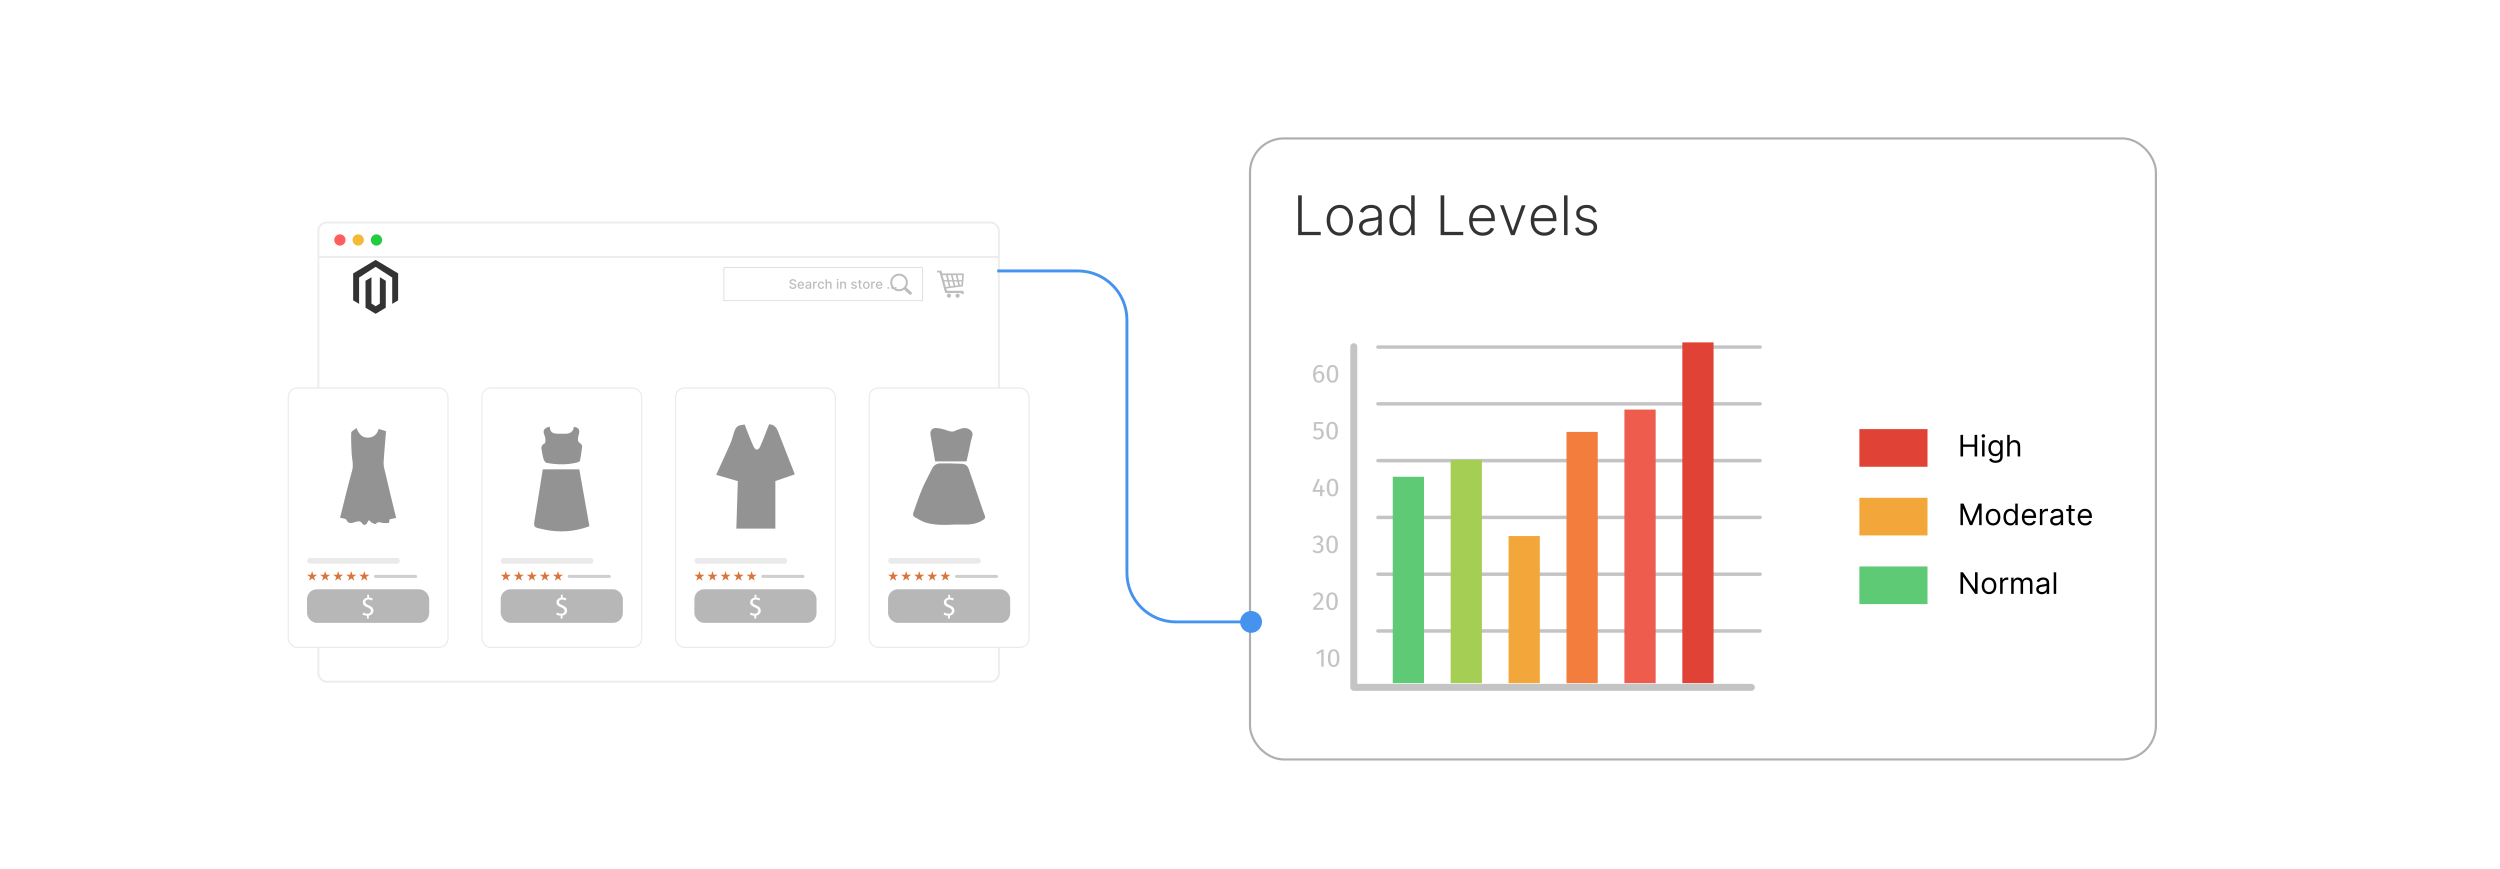 <?xml version="1.0" encoding="UTF-8"?><svg id="Load-Testing" xmlns="http://www.w3.org/2000/svg" xmlns:xlink="http://www.w3.org/1999/xlink" viewBox="0 0 860 298.867"><defs><filter id="drop-shadow-1" filterUnits="userSpaceOnUse"><feOffset dx="0" dy="6.091"/><feGaussianBlur result="blur" stdDeviation="4.737"/><feFlood flood-color="#000" flood-opacity=".05"/><feComposite in2="blur" operator="in"/><feComposite in="SourceGraphic"/></filter><filter id="drop-shadow-2" filterUnits="userSpaceOnUse"><feOffset dx="0" dy="4.248"/><feGaussianBlur result="blur-2" stdDeviation="3.399"/><feFlood flood-color="#333" flood-opacity=".09"/><feComposite in2="blur-2" operator="in"/><feComposite in="SourceGraphic"/></filter><filter id="drop-shadow-3" filterUnits="userSpaceOnUse"><feOffset dx="0" dy="5"/><feGaussianBlur result="blur-3" stdDeviation="4"/><feFlood flood-color="#333" flood-opacity=".09"/><feComposite in2="blur-3" operator="in"/><feComposite in="SourceGraphic"/></filter></defs><g filter="url(#drop-shadow-1)"><rect x="109.513" y="70.447" width="234.107" height="157.974" rx="2.868" ry="2.868" fill="#fff" stroke="#ededed" stroke-miterlimit="10" stroke-width=".677"/><line x1="109.513" y1="82.319" x2="343.62" y2="82.319" fill="none" stroke="#ededed" stroke-miterlimit="10" stroke-width=".677"/><circle cx="116.926" cy="76.462" r="1.941" fill="#ff5d5e" stroke-width="0"/><circle cx="123.223" cy="76.462" r="1.941" fill="#f5b935" stroke-width="0"/><circle cx="129.519" cy="76.462" r="1.941" fill="#24cb3f" stroke-width="0"/></g><g id="LOGO"><polygon points="136.96 94.048 136.96 103.316 134.92 104.538 134.92 95.483 129.223 91.795 123.527 95.483 123.527 104.538 121.486 103.316 121.486 94.048 129.223 89.415 136.96 94.048" fill="#333" stroke-width="0"/><polygon points="132.709 96.589 132.709 105.856 131.298 106.701 129.223 107.944 127.147 106.701 125.738 105.856 125.738 96.589 127.778 95.366 127.778 104.421 129.223 105.356 130.669 104.421 130.669 95.366 132.709 96.589" fill="#333" stroke-width="0"/></g><rect x="249.034" y="92.046" width="68.273" height="11.436" fill="#fff" stroke="#bcbcbc" stroke-miterlimit="10" stroke-width=".158"/><path d="M273.429,96.923c-.017-.151-.087-.269-.211-.352-.124-.084-.279-.125-.467-.125-.134,0-.25.021-.348.063s-.174.1-.228.173c-.054.073-.081.156-.081.248,0,.078.019.145.055.202.037.056.085.104.146.141.06.038.125.069.194.095.069.025.136.045.2.062l.319.083c.104.025.211.06.321.104.11.044.211.102.305.173s.169.16.228.265.087.232.087.379c0,.185-.048.35-.143.494-.095.144-.233.257-.414.34s-.398.125-.654.125c-.245,0-.457-.039-.636-.117-.179-.078-.319-.188-.42-.332-.101-.143-.157-.313-.168-.51h.496c.009.118.048.216.116.294.068.079.154.137.26.174.106.038.223.057.35.057.139,0,.264-.022.373-.066.109-.044.195-.106.258-.186s.094-.172.094-.279c0-.097-.027-.176-.082-.238-.055-.062-.129-.113-.222-.153s-.199-.076-.315-.107l-.387-.105c-.262-.071-.47-.176-.623-.315-.153-.138-.229-.322-.229-.55,0-.188.051-.353.153-.494.103-.141.241-.25.416-.328.175-.079.372-.118.591-.118.222,0,.417.039.587.117s.304.185.402.32.149.292.153.467h-.476Z" fill="#bcbcbc" stroke-width="0"/><path d="M275.559,99.386c-.242,0-.45-.052-.624-.156-.174-.104-.308-.25-.402-.439-.094-.189-.142-.411-.142-.666,0-.251.047-.473.142-.665s.226-.341.396-.449c.17-.107.369-.161.597-.161.138,0,.272.023.402.069.13.045.247.118.35.215.104.098.185.225.245.381.06.156.089.345.089.568v.169h-1.951v-.358h1.483c0-.125-.025-.237-.077-.335-.051-.097-.123-.174-.215-.23-.092-.057-.2-.085-.324-.085-.134,0-.251.033-.351.098-.1.066-.176.151-.23.256-.054.105-.081.219-.081.341v.279c0,.164.029.304.087.419.058.115.139.203.244.263.104.06.226.09.366.09.09,0,.173-.013.248-.039.075-.026.139-.065.193-.118.055-.052.096-.117.125-.193l.452.082c-.036.133-.101.25-.194.349s-.21.177-.35.232-.299.082-.479.082Z" fill="#bcbcbc" stroke-width="0"/><path d="M277.859,99.391c-.156,0-.296-.029-.422-.087-.126-.058-.225-.143-.298-.253-.073-.111-.109-.247-.109-.407,0-.139.027-.252.08-.342.053-.089.125-.16.216-.212.09-.052.191-.092.303-.118.112-.027.226-.047.342-.061.147-.017.266-.031.358-.042.091-.011.158-.03.2-.055s.062-.067.062-.125v-.011c0-.14-.04-.248-.118-.325-.078-.077-.195-.115-.349-.115-.161,0-.288.035-.379.106-.092.071-.156.149-.191.236l-.449-.102c.053-.149.131-.27.234-.362.103-.092.222-.159.356-.201.134-.042.275-.063.423-.063.098,0,.202.011.312.034.11.023.213.065.31.125.097.061.176.147.237.26.062.112.093.258.093.437v1.63h-.466v-.335h-.02c-.031.062-.077.123-.139.182-.062.06-.141.109-.238.148-.097.04-.213.059-.348.059ZM277.962,99.007c.132,0,.246-.026.34-.079.094-.052.166-.121.216-.205.049-.084.074-.175.074-.272v-.316c-.017.017-.05.033-.098.047-.049.014-.104.026-.166.037-.062.01-.122.019-.181.027-.059.008-.107.015-.147.02-.093.012-.177.032-.253.059-.076.028-.137.067-.182.119s-.068.12-.068.206c0,.118.043.208.131.268s.199.09.334.09Z" fill="#bcbcbc" stroke-width="0"/><path d="M279.706,99.336v-2.455h.462v.39h.025c.045-.132.124-.236.237-.312s.242-.114.386-.114c.03,0,.065.001.106.003.041.002.073.004.097.008v.457c-.019-.005-.053-.012-.103-.019-.049-.007-.098-.01-.147-.01-.113,0-.213.024-.301.071s-.157.113-.208.196c-.051.083-.077.179-.077.285v1.499h-.478Z" fill="#bcbcbc" stroke-width="0"/><path d="M282.469,99.386c-.237,0-.442-.054-.613-.162-.171-.108-.302-.257-.394-.448-.091-.19-.137-.409-.137-.655,0-.25.047-.47.141-.661.094-.191.226-.34.396-.448.17-.107.371-.161.602-.161.187,0,.353.034.499.103s.264.165.354.289c.09.124.144.268.161.433h-.465c-.026-.115-.084-.214-.175-.297-.091-.083-.213-.125-.365-.125-.133,0-.25.035-.349.104s-.177.169-.233.297c-.055.128-.083.28-.083.455,0,.179.027.333.082.463s.131.23.231.302.217.107.353.107c.09,0,.173-.017.247-.05.074-.033.137-.082.187-.145.051-.062.086-.138.106-.227h.465c-.017.159-.069.3-.155.425-.086.125-.202.223-.346.294-.144.071-.313.107-.507.107Z" fill="#bcbcbc" stroke-width="0"/><path d="M284.468,97.879v1.458h-.478v-3.272h.471v1.217h.03c.058-.132.146-.237.264-.314.119-.078.273-.117.463-.117.168,0,.316.035.442.104.126.069.225.172.294.309.07.137.105.308.105.512v1.561h-.478v-1.504c0-.18-.046-.32-.139-.419-.093-.1-.222-.149-.387-.149-.113,0-.214.024-.303.072-.089.048-.159.118-.209.21-.051.092-.076.203-.076.333Z" fill="#bcbcbc" stroke-width="0"/><path d="M288.132,96.503c-.083,0-.154-.028-.213-.084-.059-.056-.089-.123-.089-.201,0-.079.03-.146.089-.202.059-.056.13-.084.213-.084s.154.028.213.084c.059.056.088.123.088.201,0,.079-.029.146-.088.202-.059.056-.13.084-.213.084ZM287.891,99.336v-2.455h.478v2.455h-.478Z" fill="#bcbcbc" stroke-width="0"/><path d="M289.488,97.879v1.458h-.478v-2.455h.458v.399h.03c.057-.13.145-.234.266-.313s.273-.118.458-.118c.167,0,.313.035.439.104.125.07.223.173.292.311.069.137.104.307.104.51v1.561h-.478v-1.504c0-.178-.046-.317-.139-.417s-.22-.151-.382-.151c-.111,0-.209.024-.295.072s-.153.118-.203.21c-.049.092-.074.203-.074.333Z" fill="#bcbcbc" stroke-width="0"/><path d="M294.73,97.481l-.433.077c-.018-.056-.047-.108-.085-.158-.039-.05-.091-.091-.158-.123-.066-.032-.148-.048-.248-.048-.135,0-.248.03-.339.09-.09.061-.136.138-.136.232,0,.083.03.148.091.198.061.05.159.091.294.123l.39.09c.226.052.394.132.505.241.111.108.167.25.167.423,0,.147-.042.278-.127.392-.085.115-.203.205-.354.27-.15.065-.325.097-.523.097-.275,0-.5-.059-.673-.176-.174-.118-.28-.285-.32-.502l.462-.07c.029.12.088.211.177.272.09.061.206.092.35.092.157,0,.282-.033.375-.099.094-.065.141-.146.141-.24,0-.077-.028-.141-.085-.193s-.144-.092-.261-.118l-.416-.091c-.229-.052-.398-.135-.507-.249-.109-.114-.164-.258-.164-.433,0-.145.04-.271.121-.38s.193-.194.335-.255c.143-.061.307-.092.491-.092.265,0,.474.057.626.172.152.114.253.268.302.459Z" fill="#bcbcbc" stroke-width="0"/><path d="M296.447,96.882v.384h-1.34v-.384h1.34ZM295.466,96.294h.478v2.322c0,.093.014.162.042.208.028.046.064.078.108.094.044.017.093.025.145.025.038,0,.072-.002.101-.008s.051-.01.067-.013l.086.395c-.028.011-.067.021-.118.033-.051.011-.115.017-.192.018-.125.002-.243-.02-.352-.067s-.197-.119-.264-.217-.101-.221-.101-.369v-2.421Z" fill="#bcbcbc" stroke-width="0"/><path d="M298.008,99.386c-.23,0-.431-.053-.603-.158-.171-.105-.305-.253-.399-.442s-.142-.411-.142-.665c0-.255.047-.478.142-.668.095-.191.228-.339.399-.444.172-.105.373-.158.603-.158s.431.053.603.158.305.253.399.444c.095.19.142.413.142.668,0,.253-.047.475-.142.665s-.228.337-.399.442-.373.158-.603.158ZM298.01,98.985c.149,0,.273-.04.371-.118.098-.079.17-.184.218-.315.047-.131.071-.275.071-.433,0-.156-.024-.3-.071-.432-.047-.131-.12-.237-.218-.317-.098-.08-.222-.12-.371-.12-.15,0-.274.04-.373.12-.099.08-.171.186-.219.317-.047.132-.071.276-.071.432,0,.158.024.302.071.433.047.131.12.236.219.315.099.079.223.118.373.118Z" fill="#bcbcbc" stroke-width="0"/><path d="M299.685,99.336v-2.455h.462v.39h.025c.045-.132.124-.236.237-.312s.242-.114.386-.114c.03,0,.065.001.106.003.041.002.073.004.097.008v.457c-.019-.005-.053-.012-.103-.019-.049-.007-.098-.01-.147-.01-.113,0-.213.024-.301.071s-.157.113-.208.196c-.051.083-.077.179-.077.285v1.499h-.478Z" fill="#bcbcbc" stroke-width="0"/><path d="M302.471,99.386c-.242,0-.45-.052-.624-.156-.174-.104-.308-.25-.402-.439-.094-.189-.142-.411-.142-.666,0-.251.047-.473.142-.665s.226-.341.396-.449c.17-.107.369-.161.597-.161.138,0,.272.023.402.069.13.045.247.118.35.215.104.098.185.225.245.381.06.156.089.345.089.568v.169h-1.951v-.358h1.483c0-.125-.025-.237-.077-.335-.051-.097-.123-.174-.215-.23-.092-.057-.2-.085-.324-.085-.134,0-.251.033-.351.098-.1.066-.176.151-.23.256-.054.105-.081.219-.081.341v.279c0,.164.029.304.087.419.058.115.139.203.244.263.104.06.226.09.366.09.09,0,.173-.013.248-.039.075-.026.139-.065.193-.118.055-.052.096-.117.125-.193l.452.082c-.036.133-.101.25-.194.349s-.21.177-.35.232-.299.082-.479.082Z" fill="#bcbcbc" stroke-width="0"/><path d="M305.563,99.367c-.087,0-.162-.031-.225-.093-.063-.062-.094-.138-.094-.226,0-.087.031-.163.094-.225.063-.062.138-.094.225-.094.087,0,.163.031.226.094.063.062.094.137.094.225,0,.059-.015.112-.044.161-.029.048-.068.087-.116.116s-.102.043-.16.043Z" fill="#bcbcbc" stroke-width="0"/><path d="M306.837,99.367c-.087,0-.162-.031-.225-.093-.063-.062-.094-.138-.094-.226,0-.087.031-.163.094-.225.063-.062.138-.094.225-.094.087,0,.163.031.226.094.063.062.094.137.094.225,0,.059-.015.112-.044.161-.029.048-.068.087-.116.116s-.102.043-.16.043Z" fill="#bcbcbc" stroke-width="0"/><path d="M308.11,99.367c-.087,0-.162-.031-.225-.093-.063-.062-.094-.138-.094-.226,0-.087.031-.163.094-.225.063-.062.138-.094.225-.094.087,0,.163.031.226.094.063.062.094.137.094.225,0,.059-.015.112-.044.161-.029.048-.068.087-.116.116s-.102.043-.16.043Z" fill="#bcbcbc" stroke-width="0"/><path d="M309.27,94.136h.001v0c.836 0,1.593.339,2.14.887.547.547.886,1.303.886,2.138h0v.004h-0c-0.0.337-.056.661-.157.963-.017.051-.035.099-.053.146v0c-.088.222-.201.431-.336.624l1.762,1.583.001.001.01.009.001.001c.099.095.154.221.16.35.007.127-.033.257-.12.362l-.001.001-.011.012-.002.002-.009.01-.001.001c-.095.099-.221.153-.35.16-.127.007-.257-.033-.362-.12l-.001-.001-.012-.011-.002-.001-1.802-1.619c-.053.038-.108.073-.163.107-.075.046-.152.089-.231.128-.406.202-.864.316-1.349.316v0h-.001v-0c-.836-0-1.593-.339-2.141-.887-.547-.547-.886-1.303-.886-2.138h-0v-.003h0c0-.836.339-1.593.887-2.141.547-.547,1.303-.885,2.138-.886v-0h.002ZM309.271,94.815v0h-.003v-0c-.647 0-1.234.263-1.659.688-.425.425-.688,1.012-.688,1.66h0v.003h-0c0.0.647.263,1.234.688,1.659.425.425,1.012.688,1.66.688v-0h.003v0c.647-0,1.234-.263,1.659-.688.425-.425.688-1.012.688-1.66h-0v-.003h0c-0-.647-.263-1.234-.688-1.659-.425-.425-1.012-.688-1.66-.688h0Z" fill="#bcbcbc" stroke-width="0"/><path d="M324.083,94.063h7.072c.462,0,.437.187.397.665l-.263,3.353c-.045.534-.007.405-.573.486l-5.201.662.275.798h5.602c.076.283.179.745.255,1.061h-.931l-.089-.323h-4.477c-1.027-.017-.924.261-1.17-.627l-1.765-6.415h-.847v-.615h1.486c.069.258.164.694.229.955h0ZM326.437,100.984c.396,0,.719.322.719.719,0,.397-.321.719-.719.719s-.719-.321-.719-.719c0-.396.321-.719.719-.719h0ZM329.401,100.984c.396,0,.719.322.719.719,0,.397-.322.719-.719.719-.397,0-.719-.321-.719-.719-0-.396.321-.719.719-.719h0ZM324.702,96.372h1.145l-.415-1.737c-.409,0-.813-.001-1.207-.001l.139.52.005-.001.334,1.218h0ZM326.03,94.636l.415,1.736h1.102l-.417-1.734-1.101-.002h0ZM327.73,94.639l.417,1.734h1.054l-.415-1.732-1.056-.002h0ZM329.385,94.641l.415,1.732h1.055l.117-1.392c.033-.388.101-.339-.275-.339-.429-.001-.868-.002-1.312-.002h0ZM330.819,96.813h-.913l.301,1.255.074-.01c.46-.066.43.039.466-.395l.071-.85h0ZM329.627,98.148l-.32-1.335h-1.054l.354,1.474,1.019-.139h0ZM328.027,98.366l-.374-1.553h-1.103l.407,1.699,1.07-.146h0ZM326.377,98.591l-.425-1.777h-1.129l.528,1.918,1.026-.14h0Z" fill="#bcbcbc" fill-rule="evenodd" stroke-width="0"/><g filter="url(#drop-shadow-2)"><rect x="232.395" y="129.224" width="54.967" height="89.237" rx="3.092" ry="3.092" fill="#fff" stroke="#eaeaea" stroke-miterlimit="10" stroke-width=".398"/><rect x="238.869" y="198.458" width="42.017" height="11.567" rx="3.383" ry="3.383" fill="#b7b7b7" stroke-width="0"/><rect x="238.869" y="187.675" width="31.936" height="2.004" rx="1.002" ry="1.002" fill="#eaeaea" stroke-width="0"/><rect x="261.887" y="193.508" width="14.849" height="1.057" rx=".528" ry=".528" fill="#b7b7b7" opacity=".67" stroke-width="0"/><polygon points="240.606 192.21 241.016 193.472 242.343 193.472 241.27 194.252 241.68 195.514 240.606 194.734 239.533 195.514 239.943 194.252 238.869 193.472 240.196 193.472 240.606 192.21" fill="#d9743b" stroke-width="0"/><polygon points="245.094 192.21 245.504 193.472 246.831 193.472 245.757 194.252 246.167 195.514 245.094 194.734 244.021 195.514 244.431 194.252 243.357 193.472 244.684 193.472 245.094 192.21" fill="#d9743b" stroke-width="0"/><polygon points="249.582 192.21 249.992 193.472 251.319 193.472 250.245 194.252 250.655 195.514 249.582 194.734 248.509 195.514 248.919 194.252 247.845 193.472 249.172 193.472 249.582 192.21" fill="#d9743b" stroke-width="0"/><polygon points="254.07 192.21 254.48 193.472 255.807 193.472 254.733 194.252 255.143 195.514 254.07 194.734 252.997 195.514 253.407 194.252 252.333 193.472 253.66 193.472 254.07 192.21" fill="#d9743b" stroke-width="0"/><polygon points="258.558 192.21 258.968 193.472 260.295 193.472 259.221 194.252 259.631 195.514 258.558 194.734 257.484 195.514 257.894 194.252 256.821 193.472 258.148 193.472 258.558 192.21" fill="#d9743b" stroke-width="0"/><path d="M259.492,208.557v-1.009c-.58-.01-1.179-.19-1.529-.44l.24-.669c.36.24.879.43,1.439.43.71,0,1.189-.41,1.189-.979,0-.55-.39-.89-1.129-1.189-1.02-.399-1.649-.859-1.649-1.729,0-.83.589-1.459,1.509-1.609v-1.01h.62v.97c.6.02,1.009.18,1.299.35l-.25.66c-.21-.12-.62-.34-1.259-.34-.77,0-1.06.46-1.06.86,0,.52.37.779,1.239,1.139,1.029.42,1.549.939,1.549,1.829,0,.79-.55,1.529-1.579,1.699v1.039h-.63Z" fill="#fff" stroke-width="0"/><path d="M256.165,141.797c1.027,2.572,1.92,5.074,3.025,7.478.702,1.527,1.663,1.519,2.34.009,1.084-2.419,1.987-4.92,3.038-7.567,1.318.017,2.424.751,3.039,2.352,1.763,4.592,3.579,9.163,5.373,13.743.096.245.184.492.415,1.112-2.2.759-4.333,1.494-6.673,2.301v16.367h-13.426c.176-5.543.351-11.037.519-16.322-2.673-.781-5.101-1.49-7.454-2.178,1.737-3.813,3.353-7.302,4.909-10.818.43-.971.703-2.014,1.006-3.037.839-2.829,1.228-3.154,3.89-3.441Z" fill="#939393" stroke-width="0"/><rect x="299.017" y="129.224" width="54.967" height="89.237" rx="3.092" ry="3.092" fill="#fff" stroke="#eaeaea" stroke-miterlimit="10" stroke-width=".398"/><rect x="305.492" y="198.458" width="42.017" height="11.567" rx="3.383" ry="3.383" fill="#b7b7b7" stroke-width="0"/><rect x="305.492" y="187.675" width="31.936" height="2.004" rx="1.002" ry="1.002" fill="#eaeaea" stroke-width="0"/><rect x="328.509" y="193.508" width="14.849" height="1.057" rx=".528" ry=".528" fill="#b7b7b7" opacity=".67" stroke-width="0"/><polygon points="307.229 192.21 307.639 193.472 308.965 193.472 307.892 194.252 308.302 195.514 307.229 194.734 306.155 195.514 306.565 194.252 305.492 193.472 306.819 193.472 307.229 192.21" fill="#d9743b" stroke-width="0"/><polygon points="311.717 192.21 312.127 193.472 313.453 193.472 312.38 194.252 312.79 195.514 311.717 194.734 310.643 195.514 311.053 194.252 309.98 193.472 311.307 193.472 311.717 192.21" fill="#d9743b" stroke-width="0"/><polygon points="316.205 192.21 316.615 193.472 317.941 193.472 316.868 194.252 317.278 195.514 316.205 194.734 315.131 195.514 315.541 194.252 314.468 193.472 315.795 193.472 316.205 192.21" fill="#d9743b" stroke-width="0"/><polygon points="320.692 192.21 321.102 193.472 322.429 193.472 321.356 194.252 321.766 195.514 320.692 194.734 319.619 195.514 320.029 194.252 318.956 193.472 320.282 193.472 320.692 192.21" fill="#d9743b" stroke-width="0"/><polygon points="325.18 192.21 325.59 193.472 326.917 193.472 325.844 194.252 326.254 195.514 325.18 194.734 324.107 195.514 324.517 194.252 323.444 193.472 324.77 193.472 325.18 192.21" fill="#d9743b" stroke-width="0"/><path d="M326.115,208.557v-1.009c-.58-.01-1.179-.19-1.529-.44l.24-.669c.36.24.879.43,1.439.43.709,0,1.189-.41,1.189-.979,0-.55-.39-.89-1.129-1.189-1.02-.399-1.649-.859-1.649-1.729,0-.83.589-1.459,1.509-1.609v-1.01h.62v.97c.6.02,1.009.18,1.299.35l-.25.66c-.21-.12-.62-.34-1.259-.34-.77,0-1.06.46-1.06.86,0,.52.37.779,1.239,1.139,1.029.42,1.549.939,1.549,1.829,0,.79-.55,1.529-1.579,1.699v1.039h-.63Z" fill="#fff" stroke-width="0"/><path d="M330.618,155.29c1.459-.001,2.271.701,2.712,2.001,1.365,4.018,2.732,8.035,4.104,12.051.426,1.246.816,2.507,1.325,3.719.322.767.096,1.097-.551,1.534-2.465,1.665-5.202,1.677-8.012,1.591-1.985-.061-3.98.202-5.963.13-1.799-.066-3.643-.189-5.365-.661-1.535-.42-2.959-1.302-4.365-2.098-.288-.163-.495-.927-.37-1.286.991-2.856,1.978-5.721,3.154-8.505.966-2.288,2.214-4.455,3.287-6.7.646-1.351,1.684-1.941,3.142-1.917.981.016,1.963.003,2.945.003.003-.054,2.641.139,3.958.138Z" fill="#939393" stroke-width="0"/><path d="M332.45,154.476h-10.759c-.548-3.094-1.11-6.11-1.608-9.137-.226-1.371.556-2.43,1.934-2.351,1.331.077,2.684.429,3.943.891.994.365,1.86.533,2.801-.007.252-.145.543-.223.818-.329,1.464-.565,2.925-.946,4.294.217,1.308,1.111.383,2.383.168,3.553-.434,2.355-.999,4.685-1.518,7.023-.029.132-.13.248-.071.14Z" fill="#939393" stroke-width="0"/><rect x="165.772" y="129.224" width="54.967" height="89.237" rx="3.092" ry="3.092" fill="#fff" stroke="#eaeaea" stroke-miterlimit="10" stroke-width=".398"/><rect x="172.247" y="198.458" width="42.017" height="11.567" rx="3.383" ry="3.383" fill="#b7b7b7" stroke-width="0"/><rect x="172.247" y="187.675" width="31.936" height="2.004" rx="1.002" ry="1.002" fill="#eaeaea" stroke-width="0"/><rect x="195.264" y="193.508" width="14.849" height="1.057" rx=".528" ry=".528" fill="#b7b7b7" opacity=".67" stroke-width="0"/><polygon points="173.984 192.21 174.394 193.472 175.72 193.472 174.647 194.252 175.057 195.514 173.984 194.734 172.91 195.514 173.32 194.252 172.247 193.472 173.574 193.472 173.984 192.21" fill="#d9743b" stroke-width="0"/><polygon points="178.472 192.21 178.882 193.472 180.208 193.472 179.135 194.252 179.545 195.514 178.472 194.734 177.398 195.514 177.808 194.252 176.735 193.472 178.062 193.472 178.472 192.21" fill="#d9743b" stroke-width="0"/><polygon points="182.96 192.21 183.369 193.472 184.696 193.472 183.623 194.252 184.033 195.514 182.96 194.734 181.886 195.514 182.296 194.252 181.223 193.472 182.55 193.472 182.96 192.21" fill="#d9743b" stroke-width="0"/><polygon points="187.447 192.21 187.857 193.472 189.184 193.472 188.111 194.252 188.521 195.514 187.447 194.734 186.374 195.514 186.784 194.252 185.711 193.472 187.037 193.472 187.447 192.21" fill="#d9743b" stroke-width="0"/><polygon points="191.935 192.21 192.345 193.472 193.672 193.472 192.599 194.252 193.009 195.514 191.935 194.734 190.862 195.514 191.272 194.252 190.199 193.472 191.525 193.472 191.935 192.21" fill="#d9743b" stroke-width="0"/><path d="M192.87,208.557v-1.009c-.58-.01-1.179-.19-1.529-.44l.24-.669c.36.24.879.43,1.439.43.709,0,1.189-.41,1.189-.979,0-.55-.39-.89-1.129-1.189-1.02-.399-1.649-.859-1.649-1.729,0-.83.589-1.459,1.509-1.609v-1.01h.62v.97c.6.02,1.009.18,1.299.35l-.25.66c-.21-.12-.62-.34-1.259-.34-.77,0-1.06.46-1.06.86,0,.52.37.779,1.239,1.139,1.029.42,1.549.939,1.549,1.829,0,.79-.55,1.529-1.579,1.699v1.039h-.63Z" fill="#fff" stroke-width="0"/><path d="M199.28,157.203c1.134,6.383,2.303,12.955,3.479,19.573-5.163,1.921-10.264,2.242-15.472,1.162-.157-.033-.308-.098-.466-.129-3.41-.665-3.353-.655-2.757-4.171.94-5.544,1.795-11.103,2.65-16.435h12.565Z" fill="#939393" stroke-width="0"/><path d="M197.442,142.545c2.76.543,1.648,2.332,1.43,3.604-.172,1.004-.072,1.6.764,2.157.308.205.656.687.624,1.006-.169,1.647-.426,3.287-.734,4.915-.045.238-.505.49-.816.572-3.542.927-7.117.831-10.68.179-.398-.073-.839-.687-.994-1.141-.308-.904-.435-1.87-.627-2.812-.216-1.059-.43-2.08.894-2.69.258-.119.359-.814.341-1.235-.024-.579-.147-1.185-.373-1.717-.717-1.686.05-2.462,1.843-2.865.137,2.872,2.224,2.359,4.149,2.442,2.02.087,3.785.035,4.18-2.413Z" fill="#939393" stroke-width="0"/><rect x="99.149" y="129.224" width="54.967" height="89.237" rx="3.092" ry="3.092" fill="#fff" stroke="#eaeaea" stroke-miterlimit="10" stroke-width=".398"/><rect x="105.624" y="198.458" width="42.017" height="11.567" rx="3.383" ry="3.383" fill="#b7b7b7" stroke-width="0"/><rect x="105.624" y="187.675" width="31.936" height="2.004" rx="1.002" ry="1.002" fill="#eaeaea" stroke-width="0"/><rect x="128.642" y="193.508" width="14.849" height="1.057" rx=".528" ry=".528" fill="#b7b7b7" opacity=".67" stroke-width="0"/><polygon points="107.361 192.21 107.771 193.472 109.098 193.472 108.025 194.252 108.435 195.514 107.361 194.734 106.288 195.514 106.698 194.252 105.624 193.472 106.951 193.472 107.361 192.21" fill="#d9743b" stroke-width="0"/><polygon points="111.849 192.21 112.259 193.472 113.586 193.472 112.512 194.252 112.922 195.514 111.849 194.734 110.776 195.514 111.186 194.252 110.112 193.472 111.439 193.472 111.849 192.21" fill="#d9743b" stroke-width="0"/><polygon points="116.337 192.21 116.747 193.472 118.074 193.472 117 194.252 117.41 195.514 116.337 194.734 115.264 195.514 115.674 194.252 114.6 193.472 115.927 193.472 116.337 192.21" fill="#d9743b" stroke-width="0"/><polygon points="120.825 192.21 121.235 193.472 122.562 193.472 121.488 194.252 121.898 195.514 120.825 194.734 119.752 195.514 120.162 194.252 119.088 193.472 120.415 193.472 120.825 192.21" fill="#d9743b" stroke-width="0"/><polygon points="125.313 192.21 125.723 193.472 127.05 193.472 125.976 194.252 126.386 195.514 125.313 194.734 124.239 195.514 124.649 194.252 123.576 193.472 124.903 193.472 125.313 192.21" fill="#d9743b" stroke-width="0"/><path d="M126.247,208.557v-1.009c-.58-.01-1.179-.19-1.529-.44l.24-.669c.36.24.879.43,1.439.43.71,0,1.189-.41,1.189-.979,0-.55-.39-.89-1.129-1.189-1.02-.399-1.649-.859-1.649-1.729,0-.83.589-1.459,1.509-1.609v-1.01h.62v.97c.6.02,1.009.18,1.299.35l-.25.66c-.21-.12-.62-.34-1.259-.34-.77,0-1.06.46-1.06.86,0,.52.37.779,1.239,1.139,1.029.42,1.549.939,1.549,1.829,0,.79-.55,1.529-1.579,1.699v1.039h-.63Z" fill="#fff" stroke-width="0"/><path d="M116.983,173.862c1.384-5.485,2.633-10.879,4.143-16.2.6-2.114-.099-4.027-.169-6.032-.081-2.338-.255-4.681-.142-7.011.026-.525,1.073-1,1.809-1.636.901,2.248,2.124,3.506,4.31,3.304,1.763-.162,2.779-1.237,3.366-2.998.771.246,1.53.489,2.505.8-.254,3.047-.533,6.049-.739,9.056-.079,1.148-.196,2.355.055,3.455,1.309,5.73,2.731,11.434,4.162,17.346-.718.129-1.403.253-2.226.401-.062.332-.146.783-.242,1.298-.798,0-1.602.138-2.331-.036-.846-.203-1.551-.484-2.213.394-.096.127-.896-.177-1.296-.409-.397-.231-.701-.624-1.046-.946-.21.312-.466.602-.621.939-.398.866-1.197.957-1.597.343-.736-1.13-1.565-.891-2.52-.59-1.183.373-2.285.796-3.081-.809-.224-.451-1.359-.45-2.127-.671Z" fill="#939393" stroke-width="0"/></g><g filter="url(#drop-shadow-3)"><rect x="430" y="42.613" width="311.632" height="213.641" rx="11.637" ry="11.637" fill="#fff" stroke="#afafaf" stroke-miterlimit="10" stroke-width=".75"/><path d="M455.335,224.342h-.815v-5.054l-1.38.84-.353-.576,1.833-1.133h.715v5.922Z" fill="#c4c4c4" stroke-width="0"/><path d="M460.761,221.385c0,1.964-.655,3.062-1.983,3.062s-1.983-1.098-1.983-3.062c0-1.966.655-3.055,1.983-3.055s1.983,1.098,1.983,3.055ZM457.646,221.385c0,1.744.389,2.416,1.133,2.416.735,0,1.133-.672,1.133-2.416,0-1.734-.398-2.409-1.133-2.409-.744,0-1.133.674-1.133,2.409Z" fill="#c4c4c4" stroke-width="0"/><path d="M455.174,200.389c0,1.107-.709,1.896-2.523,3.71h2.664l-.099.681h-3.495v-.646c2.089-2.177,2.604-2.743,2.604-3.71,0-.618-.4-.981-.974-.981-.497,0-.824.194-1.207.646l-.547-.426c.478-.592,1.053-.894,1.794-.894,1.092,0,1.782.7,1.782,1.62Z" fill="#c4c4c4" stroke-width="0"/><path d="M460.208,201.824c0,1.964-.653,3.062-1.983,3.062-1.327,0-1.983-1.098-1.983-3.062,0-1.966.655-3.055,1.983-3.055,1.33,0,1.983,1.098,1.983,3.055ZM457.092,201.824c0,1.744.392,2.416,1.133,2.416.735,0,1.134-.672,1.134-2.416,0-1.735-.399-2.409-1.134-2.409-.741,0-1.133.674-1.133,2.409Z" fill="#c4c4c4" stroke-width="0"/><path d="M455.1,180.718c0,.751-.486,1.203-1.149,1.362.743.07,1.338.541,1.338,1.435,0,1.035-.789,1.814-2.021,1.814-.706,0-1.326-.257-1.778-.798l.487-.449c.391.407.789.583,1.265.583.744,0,1.197-.459,1.197-1.159,0-.815-.462-1.063-1.177-1.063h-.444l.097-.627h.302c.583,0,1.069-.356,1.069-1.046,0-.557-.389-.901-.98-.901-.471,0-.824.159-1.223.531l-.425-.487c.506-.471,1.053-.7,1.689-.7,1.133,0,1.753.707,1.753,1.505Z" fill="#c4c4c4" stroke-width="0"/><path d="M460.228,182.265c0,1.966-.655,3.064-1.983,3.064-1.33,0-1.983-1.098-1.983-3.064,0-1.964.653-3.052,1.983-3.052,1.327,0,1.983,1.098,1.983,3.052ZM457.112,182.265c0,1.744.389,2.418,1.133,2.418.733,0,1.133-.674,1.133-2.418,0-1.735-.4-2.406-1.133-2.406-.744,0-1.133.672-1.133,2.406Z" fill="#c4c4c4" stroke-width="0"/><path d="M455.655,164.202h-.77v1.461h-.789v-1.461h-2.529v-.583l1.779-3.965.68.283-1.603,3.619h1.683l.07-1.592h.709v1.592h.77v.646Z" fill="#c4c4c4" stroke-width="0"/><path d="M460.373,162.706c0,1.966-.654,3.064-1.983,3.064s-1.983-1.098-1.983-3.064c0-1.964.654-3.052,1.983-3.052s1.983,1.098,1.983,3.052ZM457.257,162.706c0,1.744.39,2.418,1.133,2.418.734,0,1.133-.674,1.133-2.418,0-1.734-.399-2.406-1.133-2.406-.743,0-1.133.672-1.133,2.406Z" fill="#c4c4c4" stroke-width="0"/><path d="M455.065,140.821h-2.309v1.744c.309-.159.63-.229.947-.229,1.001,0,1.682.7,1.682,1.877s-.824,1.999-2.053,1.999c-.754,0-1.293-.283-1.753-.751l.496-.477c.353.379.734.566,1.246.566.744,0,1.214-.487,1.214-1.355,0-.911-.469-1.229-1.079-1.229-.318,0-.558.07-.84.201h-.639v-2.982h3.203l-.115.637Z" fill="#c4c4c4" stroke-width="0"/><path d="M460.237,143.15c0,1.964-.655,3.062-1.983,3.062-1.331,0-1.983-1.098-1.983-3.062,0-1.966.652-3.055,1.983-3.055,1.327,0,1.983,1.098,1.983,3.055ZM457.122,143.15c0,1.744.389,2.416,1.133,2.416.732,0,1.133-.672,1.133-2.416,0-1.735-.401-2.409-1.133-2.409-.744,0-1.133.674-1.133,2.409Z" fill="#c4c4c4" stroke-width="0"/><path d="M455.572,124.537c0,1.292-.843,2.116-1.887,2.116-1.442,0-1.992-1.187-1.992-2.886,0-1.938.843-3.23,2.239-3.23.479,0,.877.131,1.222.363l-.318.538c-.275-.166-.585-.255-.912-.255-.859,0-1.372.894-1.416,2.247.39-.548.868-.779,1.424-.779.868,0,1.64.62,1.64,1.887ZM454.748,124.562c0-.939-.398-1.266-.957-1.266-.529,0-.973.328-1.273.815.035,1.292.38,1.894,1.168,1.894.7,0,1.063-.573,1.063-1.442Z" fill="#c4c4c4" stroke-width="0"/><path d="M460.378,123.589c0,1.966-.655,3.064-1.983,3.064-1.328,0-1.983-1.098-1.983-3.064,0-1.964.654-3.052,1.983-3.052,1.327,0,1.983,1.098,1.983,3.052ZM457.262,123.589c0,1.744.389,2.416,1.133,2.416.735,0,1.133-.672,1.133-2.416,0-1.734-.398-2.406-1.133-2.406-.744,0-1.133.672-1.133,2.406Z" fill="#c4c4c4" stroke-width="0"/><path d="M605.469,212.654h-131.456c-.332,0-.599-.268-.599-.599s.267-.599.599-.599h131.456c.33,0,.599.268.599.599s-.269.599-.599.599Z" fill="#c4c4c4" stroke-width="0"/><path d="M605.469,193.121h-131.456c-.332,0-.599-.268-.599-.599,0-.331.267-.599.599-.599h131.456c.33,0,.599.268.599.599,0,.331-.269.599-.599.599Z" fill="#c4c4c4" stroke-width="0"/><path d="M605.469,173.588h-131.456c-.332,0-.599-.268-.599-.599,0-.331.267-.599.599-.599h131.456c.33,0,.599.268.599.599,0,.331-.269.599-.599.599Z" fill="#c4c4c4" stroke-width="0"/><path d="M605.469,154.055h-131.456c-.332,0-.599-.268-.599-.599s.267-.599.599-.599h131.456c.33,0,.599.268.599.599s-.269.599-.599.599Z" fill="#c4c4c4" stroke-width="0"/><path d="M605.469,134.522h-131.456c-.332,0-.599-.268-.599-.599,0-.331.267-.599.599-.599h131.456c.33,0,.599.268.599.599,0,.331-.269.599-.599.599Z" fill="#c4c4c4" stroke-width="0"/><path d="M605.469,114.991h-131.456c-.332,0-.599-.268-.599-.599s.267-.599.599-.599h131.456c.33,0,.599.268.599.599s-.269.599-.599.599Z" fill="#c4c4c4" stroke-width="0"/><path d="M602.477,232.647h-136.772c-.664,0-1.198-.536-1.198-1.198v-117.197c0-.662.535-1.198,1.198-1.198.661,0,1.198.536,1.198,1.198v115.998h135.573c.662,0,1.198.536,1.198,1.198,0,.662-.536,1.198-1.198,1.198Z" fill="#c4c4c4" stroke-width="0"/><rect x="578.721" y="112.779" width="10.746" height="117.225" fill="#e04336" stroke-width="0"/><rect x="558.798" y="135.893" width="10.746" height="94.112" fill="#ed5c4c" stroke-width="0"/><rect x="538.875" y="143.58" width="10.746" height="86.425" fill="#f27d3d" stroke-width="0"/><rect x="518.952" y="179.397" width="10.746" height="50.607" fill="#f3a73b" stroke-width="0"/><rect x="499.029" y="153.198" width="10.746" height="76.807" fill="#a5ce55" stroke-width="0"/><rect x="479.107" y="159.007" width="10.746" height="70.998" fill="#5eca75" stroke-width="0"/><rect x="639.626" y="142.613" width="23.438" height="12.951" fill="#e04336" stroke-width="0"/><rect x="639.626" y="166.237" width="23.438" height="12.951" fill="#f3a73b" stroke-width="0"/><rect x="639.626" y="189.862" width="23.438" height="12.951" fill="#5eca75" stroke-width="0"/><path d="M674.404,152.02v-7.42h.898v3.305h3.957v-3.305h.898v7.42h-.898v-3.319h-3.957v3.319h-.898Z" fill="#000" stroke-width="0"/><path d="M682.274,145.527c-.167,0-.311-.057-.43-.17-.119-.113-.18-.25-.18-.409,0-.16.061-.296.18-.41.119-.113.263-.17.43-.17.166,0,.31.057.429.17.12.114.18.25.18.41,0,.159-.06.296-.18.409-.119.114-.263.17-.429.17ZM681.839,152.02v-5.565h.855v5.565h-.855Z" fill="#000" stroke-width="0"/><path d="M686.506,154.222c-.413,0-.769-.052-1.065-.157-.297-.105-.544-.243-.741-.413-.196-.17-.354-.352-.469-.545l.681-.478c.077.101.175.218.294.35.118.131.28.246.487.344.206.098.478.146.813.146.449,0,.819-.109,1.112-.326.292-.217.438-.558.438-1.021v-1.13h-.073c-.062.101-.151.226-.266.375-.115.148-.279.28-.493.395-.214.115-.502.172-.864.172-.449,0-.852-.106-1.208-.319s-.638-.522-.845-.928c-.206-.406-.31-.898-.31-1.478,0-.57.101-1.067.301-1.491.2-.424.479-.752.837-.986.357-.233.771-.35,1.239-.35.362,0,.65.06.864.18.214.119.378.254.492.406.115.151.204.274.267.371h.087v-.884h.826v5.724c0,.479-.108.868-.324,1.168-.216.301-.506.522-.869.663-.364.142-.768.212-1.212.212ZM686.477,151.165c.343,0,.633-.079.869-.235.237-.157.417-.383.54-.678s.185-.647.185-1.058c0-.401-.06-.755-.181-1.062s-.3-.547-.536-.721c-.237-.174-.529-.261-.877-.261-.362,0-.664.092-.904.275s-.42.43-.54.739c-.119.309-.179.652-.179,1.029,0,.387.061.728.183,1.023.122.296.304.528.544.696s.539.252.896.252Z" fill="#000" stroke-width="0"/><path d="M691.332,148.672v3.348h-.855v-7.42h.855v2.725h.072c.131-.287.327-.516.589-.687.262-.17.611-.255,1.049-.255.379,0,.712.076.996.227.285.151.507.382.665.692.158.311.237.705.237,1.183v3.536h-.854v-3.478c0-.442-.114-.785-.343-1.027s-.544-.364-.947-.364c-.28,0-.531.06-.752.178s-.395.291-.521.518-.19.502-.19.826Z" fill="#000" stroke-width="0"/><path d="M674.404,168.234h1.072l2.522,6.16h.087l2.521-6.16h1.072v7.42h-.841v-5.638h-.072l-2.318,5.638h-.812l-2.318-5.638h-.072v5.638h-.841v-7.42Z" fill="#000" stroke-width="0"/><path d="M685.621,175.77c-.502,0-.942-.119-1.32-.358s-.673-.574-.884-1.004c-.212-.43-.317-.932-.317-1.507,0-.58.105-1.086.317-1.518.211-.433.506-.768.884-1.007s.818-.359,1.32-.359c.503,0,.943.12,1.321.359s.673.575.884,1.007c.211.432.317.938.317,1.518,0,.575-.106,1.077-.317,1.507-.211.43-.506.765-.884,1.004s-.818.358-1.321.358ZM685.621,175.002c.382,0,.696-.098.942-.293.246-.195.429-.453.547-.771s.178-.664.178-1.036-.06-.719-.178-1.04-.301-.581-.547-.779c-.246-.198-.561-.297-.942-.297-.381,0-.695.099-.941.297-.246.198-.429.458-.547.779-.119.321-.178.668-.178,1.04s.059.717.178,1.036c.118.319.301.576.547.771.246.196.561.293.941.293Z" fill="#000" stroke-width="0"/><path d="M691.549,175.77c-.464,0-.873-.118-1.228-.353-.355-.235-.634-.569-.834-1s-.301-.941-.301-1.531c0-.584.101-1.092.301-1.521.2-.43.479-.762.837-.997s.771-.352,1.239-.352c.362,0,.649.06.86.18.212.119.373.254.485.406.112.151.2.274.263.371h.073v-2.739h.854v7.42h-.826v-.855h-.102c-.062.102-.151.229-.268.382s-.281.29-.496.409c-.216.12-.502.179-.859.179ZM691.665,175.002c.343,0,.633-.09.869-.27.237-.18.417-.43.54-.75.123-.32.185-.69.185-1.111,0-.415-.06-.779-.181-1.092-.121-.312-.3-.557-.536-.732-.237-.175-.529-.263-.877-.263-.362,0-.664.093-.904.277s-.42.435-.54.75c-.119.315-.179.668-.179,1.06,0,.396.061.755.183,1.078.122.322.304.579.544.768s.539.284.896.284Z" fill="#000" stroke-width="0"/><path d="M698.114,175.77c-.536,0-.998-.119-1.386-.356-.388-.238-.687-.571-.896-1s-.313-.928-.313-1.499c0-.57.104-1.073.313-1.509s.501-.776.877-1.022c.376-.245.814-.368,1.317-.368.289,0,.576.048.858.145s.54.253.771.469c.232.216.417.502.555.857s.206.792.206,1.312v.362h-4.289v-.739h3.42c0-.314-.062-.594-.187-.84-.125-.247-.301-.441-.529-.583s-.497-.214-.806-.214c-.341,0-.635.084-.883.252-.247.168-.438.386-.57.654s-.199.556-.199.862v.493c0,.42.073.776.219,1.067.146.291.35.512.61.663.262.151.564.226.91.226.225,0,.428-.032.61-.096s.34-.161.473-.29c.133-.129.235-.291.308-.483l.826.231c-.087.28-.232.526-.438.737-.205.211-.459.376-.761.493-.302.117-.641.175-1.018.175Z" fill="#000" stroke-width="0"/><path d="M701.722,175.654v-5.565h.826v.84h.059c.102-.275.284-.499.551-.67.266-.171.564-.257.898-.257.062,0,.141.001.235.003.094.002.165.006.214.011v.87c-.029-.007-.095-.019-.197-.034-.104-.016-.211-.024-.325-.024-.271,0-.511.056-.723.168-.211.112-.378.267-.5.464s-.183.421-.183.672v3.521h-.855Z" fill="#000" stroke-width="0"/><path d="M707.156,175.785c-.353,0-.673-.067-.96-.201-.287-.134-.516-.328-.685-.583s-.254-.563-.254-.926c0-.319.063-.578.188-.777.126-.199.294-.355.504-.469.21-.113.442-.199.697-.255s.512-.102.77-.136c.339-.043.613-.077.825-.1.211-.023.365-.062.463-.118.099-.056.147-.152.147-.29v-.029c0-.357-.098-.635-.292-.833-.194-.198-.488-.297-.882-.297-.408,0-.729.089-.961.268-.231.179-.395.37-.488.572l-.812-.29c.146-.338.339-.602.582-.792.243-.189.509-.322.797-.398.289-.076.573-.114.854-.114.179,0,.385.021.617.063.233.042.459.128.678.259.219.13.4.327.546.59.145.263.217.616.217,1.058v3.667h-.854v-.753h-.044c-.058.121-.154.25-.29.388-.135.138-.314.255-.539.351-.226.097-.499.145-.823.145ZM707.287,175.017c.338,0,.624-.066.856-.199.233-.133.41-.304.529-.515.119-.21.18-.431.18-.663v-.782c-.036.043-.115.083-.237.118s-.263.065-.421.09-.312.047-.46.065-.269.033-.36.045c-.223.029-.43.075-.621.139-.192.064-.347.16-.464.286-.117.127-.176.299-.176.517,0,.297.11.521.331.672.222.151.502.227.843.227Z" fill="#000" stroke-width="0"/><path d="M713.693,170.089v.725h-2.885v-.725h2.885ZM711.649,168.756h.855v5.304c0,.242.035.422.106.542.071.12.163.2.275.239.112.04.231.06.357.06.094,0,.171-.006.231-.017s.108-.02.146-.027l.174.768c-.059.021-.14.044-.243.067s-.235.034-.395.034c-.242,0-.479-.052-.709-.156-.23-.104-.421-.262-.572-.475-.15-.212-.227-.48-.227-.804v-5.536Z" fill="#000" stroke-width="0"/><path d="M717.316,175.77c-.536,0-.998-.119-1.386-.356-.388-.238-.687-.571-.896-1s-.313-.928-.313-1.499c0-.57.104-1.073.313-1.509s.501-.776.877-1.022c.376-.245.814-.368,1.317-.368.289,0,.576.048.858.145s.54.253.771.469c.232.216.417.502.555.857s.206.792.206,1.312v.362h-4.289v-.739h3.42c0-.314-.062-.594-.187-.84-.125-.247-.301-.441-.529-.583s-.497-.214-.806-.214c-.341,0-.635.084-.883.252-.247.168-.438.386-.57.654s-.199.556-.199.862v.493c0,.42.073.776.219,1.067.146.291.35.512.61.663.262.151.564.226.91.226.225,0,.428-.032.61-.096s.34-.161.473-.29c.133-.129.235-.291.308-.483l.826.231c-.087.28-.232.526-.438.737-.205.211-.459.376-.761.493-.302.117-.641.175-1.018.175Z" fill="#000" stroke-width="0"/><path d="M680.288,191.869v7.42h-.869l-4.044-5.826h-.072v5.826h-.898v-7.42h.87l4.058,5.841h.072v-5.841h.884Z" fill="#000" stroke-width="0"/><path d="M684.229,199.405c-.502,0-.942-.119-1.32-.358s-.673-.574-.884-1.004c-.212-.43-.317-.932-.317-1.507,0-.58.105-1.086.317-1.518.211-.433.506-.768.884-1.007s.818-.359,1.32-.359c.503,0,.943.12,1.321.359s.673.575.884,1.007c.211.432.317.938.317,1.518,0,.575-.106,1.077-.317,1.507-.211.43-.506.765-.884,1.004s-.818.358-1.321.358ZM684.229,198.637c.382,0,.696-.098.942-.293.246-.195.429-.453.547-.771s.178-.664.178-1.036-.06-.719-.178-1.04-.301-.581-.547-.779c-.246-.198-.561-.297-.942-.297-.381,0-.695.099-.941.297-.246.198-.429.458-.547.779-.119.321-.178.668-.178,1.04s.059.717.178,1.036c.118.319.301.576.547.771.246.196.561.293.941.293Z" fill="#000" stroke-width="0"/><path d="M688.056,199.29v-5.565h.826v.84h.059c.102-.275.284-.499.551-.67.266-.171.564-.257.898-.257.062,0,.141.001.235.003.094.002.165.006.214.011v.87c-.029-.007-.095-.019-.197-.034-.104-.016-.211-.024-.325-.024-.271,0-.511.056-.723.168-.211.112-.378.267-.5.464s-.183.421-.183.672v3.521h-.855Z" fill="#000" stroke-width="0"/><path d="M691.853,199.29v-5.565h.826v.869h.072c.116-.297.304-.528.562-.693.258-.166.568-.249.931-.249.367,0,.673.083.919.249.245.165.437.396.574.693h.058c.143-.287.356-.516.642-.687.284-.17.626-.255,1.025-.255.497,0,.904.155,1.221.466.316.31.475.793.475,1.447v3.725h-.855v-3.725c0-.411-.112-.704-.337-.88s-.489-.265-.793-.265c-.392,0-.694.118-.909.354-.216.235-.323.533-.323.893v3.623h-.869v-3.812c0-.316-.103-.572-.308-.766-.206-.195-.471-.292-.794-.292-.223,0-.43.06-.621.178-.192.118-.347.282-.464.491s-.176.45-.176.723v3.478h-.855Z" fill="#000" stroke-width="0"/><path d="M702.359,199.42c-.353,0-.673-.067-.96-.201-.287-.134-.516-.328-.685-.583s-.254-.563-.254-.926c0-.319.063-.578.188-.777.126-.199.294-.355.504-.469.21-.113.442-.199.697-.255s.512-.102.77-.136c.339-.043.613-.077.825-.1.211-.023.365-.062.463-.118.099-.056.147-.152.147-.29v-.029c0-.357-.098-.635-.292-.833-.194-.198-.488-.297-.882-.297-.408,0-.729.089-.961.268-.231.179-.395.37-.488.572l-.812-.29c.146-.338.339-.602.582-.792.243-.189.509-.322.797-.398.289-.076.573-.114.854-.114.179,0,.385.021.617.063.233.042.459.128.678.259.219.13.4.327.546.59.145.263.217.616.217,1.058v3.667h-.854v-.753h-.044c-.058.121-.154.25-.29.388-.135.138-.314.255-.539.351-.226.097-.499.145-.823.145ZM702.49,198.652c.338,0,.624-.066.856-.199.233-.133.41-.304.529-.515.119-.21.18-.431.18-.663v-.782c-.036.043-.115.083-.237.118s-.263.065-.421.09-.312.047-.46.065-.269.033-.36.045c-.223.029-.43.075-.621.139-.192.064-.347.16-.464.286-.117.127-.176.299-.176.517,0,.297.11.521.331.672.222.151.502.227.843.227Z" fill="#000" stroke-width="0"/><path d="M707.331,191.869v7.42h-.855v-7.42h.855Z" fill="#000" stroke-width="0"/><path d="M446.559,75.879v-13.688h1.249v12.565h6.523v1.123h-7.772Z" fill="#333" stroke-width="0"/><path d="M460.888,76.093c-.887,0-1.67-.225-2.349-.675-.68-.45-1.211-1.073-1.595-1.868-.383-.795-.574-1.714-.574-2.757,0-1.051.191-1.977.574-2.777.384-.8.915-1.423,1.595-1.872.679-.448,1.462-.671,2.349-.671s1.669.225,2.346.675c.678.45,1.209,1.074,1.595,1.872.385.798.578,1.722.578,2.773,0,1.043-.192,1.962-.575,2.757s-.914,1.418-1.594,1.868c-.68.45-1.463.675-2.35.675ZM460.888,75.003c.713,0,1.316-.191,1.812-.575.494-.383.87-.894,1.126-1.531s.385-1.339.385-2.105c0-.766-.129-1.47-.385-2.112s-.632-1.156-1.126-1.544c-.495-.388-1.099-.582-1.812-.582-.708,0-1.311.194-1.808.582s-.873.902-1.13,1.544c-.256.642-.384,1.346-.384,2.112,0,.767.128,1.468.384,2.105.257.637.632,1.147,1.126,1.531.495.383,1.099.575,1.812.575Z" fill="#333" stroke-width="0"/><path d="M470.886,76.113c-.619,0-1.185-.122-1.697-.364s-.92-.595-1.223-1.056c-.304-.461-.455-1.021-.455-1.681,0-.508.096-.936.287-1.283.192-.348.464-.633.815-.855.353-.223.77-.399,1.25-.528.481-.129,1.012-.229,1.591-.301.575-.071,1.062-.133,1.461-.187.398-.053.702-.138.912-.254.209-.116.313-.303.313-.562v-.241c0-.699-.208-1.25-.624-1.654-.417-.403-1.016-.605-1.795-.605-.74,0-1.343.163-1.808.488-.466.325-.792.708-.979,1.149l-1.13-.408c.232-.561.553-1.01.963-1.347s.869-.579,1.377-.729c.508-.149,1.022-.224,1.544-.224.392,0,.801.051,1.227.154.425.103.82.279,1.186.531.365.251.662.602.89,1.049.227.448.341,1.015.341,1.701v6.971h-1.19v-1.624h-.073c-.143.303-.354.597-.635.882s-.633.519-1.056.702c-.424.183-.921.274-1.491.274ZM471.047,75.023c.632,0,1.181-.141,1.644-.421.464-.281.821-.654,1.073-1.12.251-.466.377-.979.377-1.541v-1.484c-.089.085-.237.161-.444.227-.207.067-.445.126-.715.177s-.538.095-.806.13c-.267.036-.508.067-.722.094-.579.071-1.073.183-1.483.334s-.725.36-.942.625c-.219.265-.328.605-.328,1.019,0,.624.224,1.106.669,1.447s1.005.511,1.678.511Z" fill="#333" stroke-width="0"/><path d="M482.188,76.093c-.842,0-1.579-.223-2.212-.668-.633-.445-1.127-1.067-1.48-1.865-.354-.797-.531-1.727-.531-2.787,0-1.056.177-1.981.531-2.777.354-.795.85-1.415,1.487-1.858.637-.443,1.379-.665,2.226-.665.623,0,1.143.11,1.557.331.415.221.746.494.996.819.249.325.443.642.581.949h.107v-5.38h1.196v13.688h-1.163v-1.905h-.141c-.138.312-.334.631-.588.959s-.589.603-1.006.826c-.417.223-.937.334-1.561.334ZM482.328,75.003c.664,0,1.229-.182,1.697-.545.468-.363.825-.864,1.073-1.503.247-.64.37-1.374.37-2.203,0-.82-.122-1.545-.367-2.175s-.602-1.125-1.069-1.484c-.468-.358-1.036-.538-1.704-.538-.687,0-1.265.186-1.734.558-.471.372-.827.875-1.069,1.507-.243.633-.364,1.343-.364,2.132,0,.798.122,1.517.367,2.159.245.642.603,1.15,1.073,1.527.47.376,1.046.565,1.728.565Z" fill="#333" stroke-width="0"/><path d="M495.575,75.879v-13.688h1.249v12.565h6.523v1.123h-7.772Z" fill="#333" stroke-width="0"/><path d="M510.064,76.093c-.958,0-1.786-.224-2.486-.672-.699-.448-1.239-1.069-1.62-1.865-.381-.795-.571-1.712-.571-2.75,0-1.034.19-1.953.571-2.757.381-.805.909-1.435,1.584-1.892s1.456-.685,2.343-.685c.557,0,1.094.102,1.61.304s.981.512,1.394.929c.412.417.738.94.979,1.571.24.63.36,1.376.36,2.236v.588h-8.021v-1.049h6.805c0-.659-.133-1.253-.398-1.781-.265-.528-.633-.946-1.103-1.253-.47-.308-1.013-.461-1.627-.461-.651,0-1.224.174-1.718.521-.495.348-.882.807-1.16,1.377s-.42,1.194-.424,1.871v.628c0,.815.142,1.527.424,2.135.283.608.686,1.08,1.207,1.414.521.334,1.138.501,1.851.501.486,0,.913-.076,1.28-.228.367-.151.678-.355.929-.611.252-.256.442-.538.572-.845l1.129.367c-.156.433-.411.831-.765,1.196-.354.366-.796.659-1.324.879-.527.221-1.135.331-1.821.331Z" fill="#333" stroke-width="0"/><path d="M524.789,65.613l-3.75,10.266h-1.27l-3.749-10.266h1.289l3.048,8.695h.094l3.048-8.695h1.29Z" fill="#333" stroke-width="0"/><path d="M531.258,76.093c-.958,0-1.786-.224-2.486-.672-.699-.448-1.239-1.069-1.62-1.865-.381-.795-.571-1.712-.571-2.75,0-1.034.19-1.953.571-2.757.381-.805.909-1.435,1.584-1.892s1.456-.685,2.343-.685c.557,0,1.094.102,1.61.304s.981.512,1.394.929c.412.417.738.94.979,1.571.24.63.36,1.376.36,2.236v.588h-8.021v-1.049h6.805c0-.659-.133-1.253-.398-1.781-.265-.528-.633-.946-1.103-1.253-.47-.308-1.013-.461-1.627-.461-.651,0-1.224.174-1.718.521-.495.348-.882.807-1.16,1.377s-.42,1.194-.424,1.871v.628c0,.815.142,1.527.424,2.135.283.608.686,1.08,1.207,1.414.521.334,1.138.501,1.851.501.486,0,.913-.076,1.28-.228.367-.151.678-.355.929-.611.252-.256.442-.538.572-.845l1.129.367c-.156.433-.411.831-.765,1.196-.354.366-.796.659-1.324.879-.527.221-1.135.331-1.821.331Z" fill="#333" stroke-width="0"/><path d="M539.226,62.191v13.688h-1.19v-13.688h1.19Z" fill="#333" stroke-width="0"/><path d="M549.263,67.865l-1.089.308c-.107-.308-.259-.586-.455-.835-.195-.25-.451-.448-.765-.595-.314-.147-.703-.221-1.167-.221-.694,0-1.265.165-1.711.495-.445.33-.668.755-.668,1.276,0,.441.152.799.458,1.073.305.274.776.491,1.413.652l1.551.381c.86.209,1.505.542,1.935.996.431.455.646,1.025.646,1.711,0,.58-.16,1.094-.481,1.544-.32.45-.768.803-1.34,1.06s-1.235.384-1.988.384c-1.003,0-1.829-.226-2.479-.678-.651-.452-1.067-1.106-1.25-1.962l1.143-.281c.147.611.436,1.072.865,1.384.431.312.997.468,1.701.468.789,0,1.419-.177,1.892-.531.473-.354.709-.799.709-1.333,0-.415-.139-.763-.415-1.046-.276-.283-.694-.491-1.256-.625l-1.678-.401c-.892-.214-1.551-.553-1.979-1.016s-.642-1.038-.642-1.724c0-.566.153-1.064.461-1.494.308-.43.73-.767,1.271-1.012.539-.245,1.153-.368,1.844-.368.94,0,1.692.213,2.256.638.563.426.971,1.01,1.22,1.754Z" fill="#333" stroke-width="0"/></g><path d="M343.048,93.203h27.758c9.309,0,16.856,7.547,16.856,16.856v87.022c0,9.309,7.547,16.856,16.856,16.856h26.04" fill="none" stroke="#4592ef" stroke-miterlimit="10"/><path d="M430.371,217.697c2.076,0,3.76-1.684,3.76-3.76s-1.684-3.76-3.76-3.76c-2.076,0-3.76,1.684-3.76,3.76s1.684,3.76,3.76,3.76Z" fill="#4592ef" stroke-width="0"/></svg>